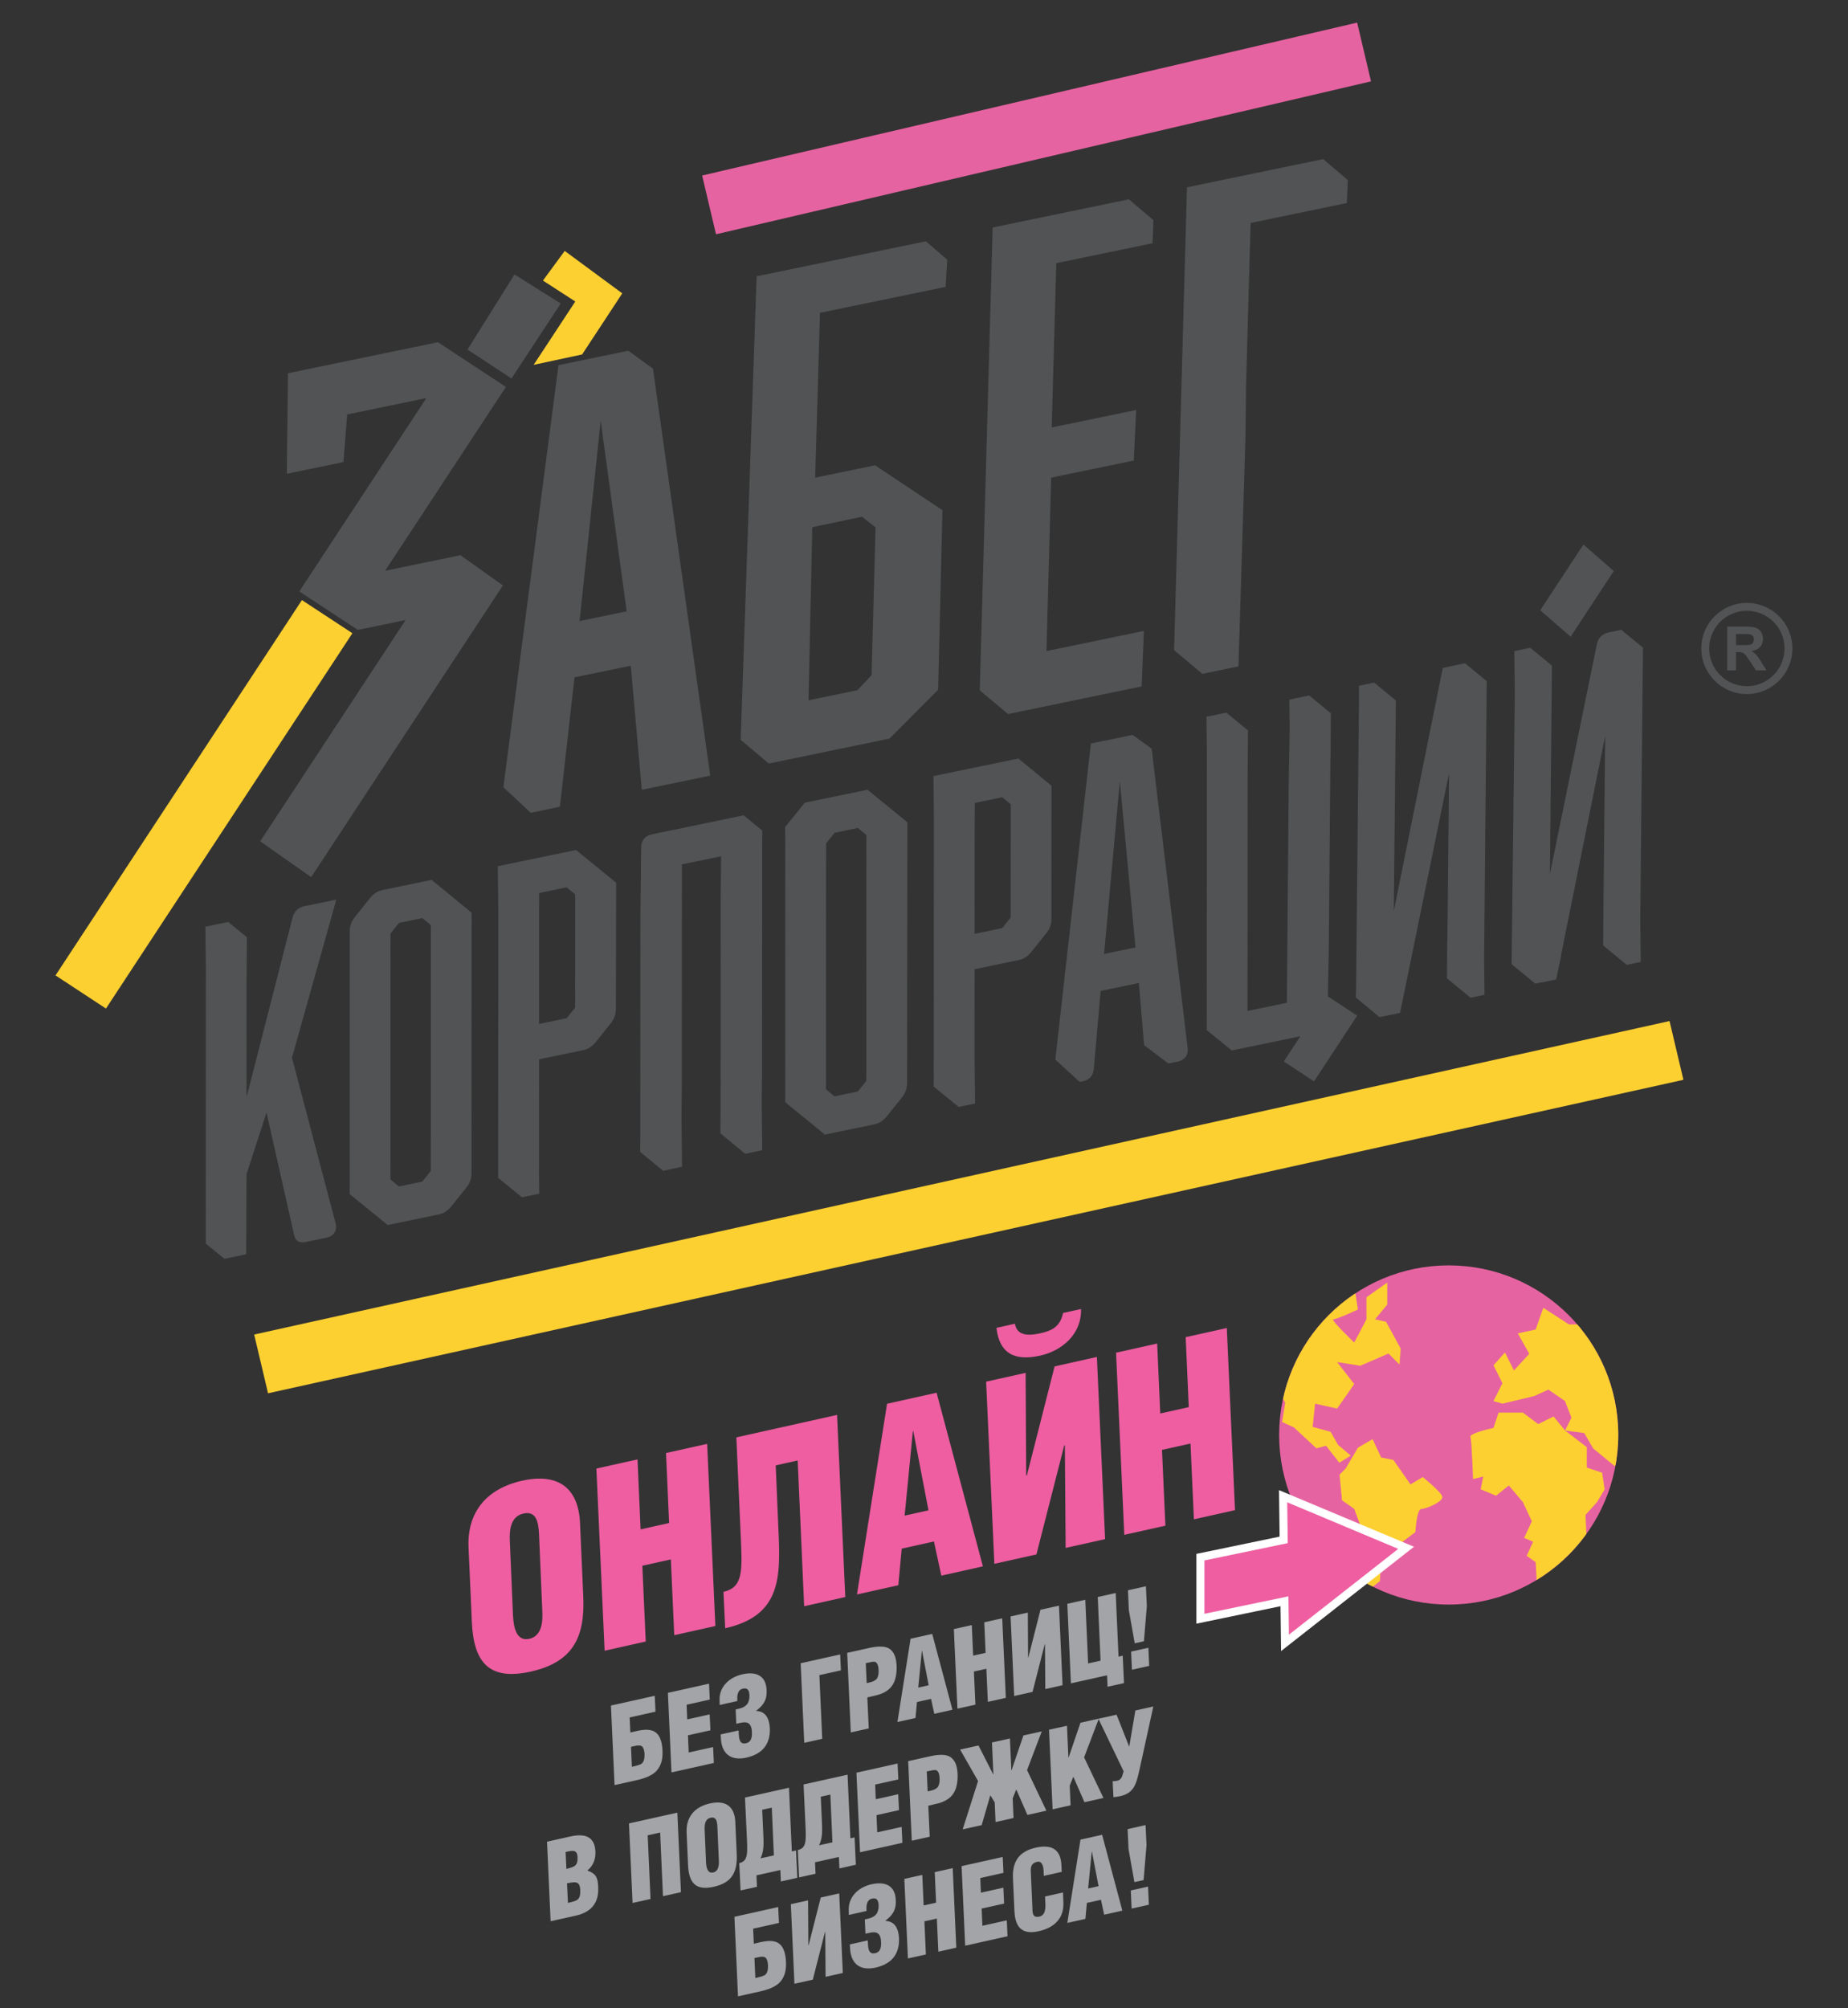 <?xml version="1.0" encoding="UTF-8"?> <!-- Generator: Adobe Illustrator 16.0.2, SVG Export Plug-In . SVG Version: 6.00 Build 0) --> <svg xmlns="http://www.w3.org/2000/svg" xmlns:xlink="http://www.w3.org/1999/xlink" id="Layer_1" x="0px" y="0px" width="439.334px" height="477.333px" viewBox="0 0 439.334 477.333" xml:space="preserve"><rect x="0" y="0" width="439.334" height="477.333" fill="#333333" stroke="none"/> <g> <rect x="41.206" y="137.761" transform="matrix(0.836 0.549 -0.549 0.836 112.961 4.849)" fill="#FDD031" width="14.351" height="106.71"></rect> <polygon fill="#FDD031" points="138.393,84.25 126.869,86.722 136.767,71.663 129.077,66.686 134.254,59.643 147.935,69.731 "></polygon> <polygon fill="#515354" points="121.595,89.966 133.311,72.137 122.317,65.241 111.134,83.087 "></polygon> <polygon fill="#515354" points="109.463,131.971 91.551,135.672 118.348,94.902 120.275,91.97 104.109,81.343 68.463,88.717 68.182,112.618 81.645,109.833 82.542,98.518 101.358,94.626 71.151,140.581 85.07,149.729 96.424,147.381 61.854,199.976 73.978,208.496 119.556,139.154 "></polygon> <path fill="#515354" d="M132.77,86.797l-13.1,100.331c2.745,2.565,3.754,3.503,6.503,6.066l6.937-1.438l3.469-30.754l13.379-2.77 l2.614,29.501l16.276-3.37l-13.611-96.736c-2.339-1.697-3.536-2.563-5.877-4.261L132.77,86.797z M148.978,145.313l-11.19,2.312 l5.019-47.615L148.978,145.313z"></path> <path fill="#515354" d="M224.798,68.19l0.393-6.449c-2.1-1.822-2.964-2.571-5.063-4.39l-40.255,8.324l-3.79,110.172 c2.756,2.325,3.93,3.319,6.687,5.644l28.702-5.938l11.551-11.604l1.033-42.679l-16.01-10.677l-14.253,2.947l1.15-39.178 L224.798,68.19z M204.936,122.828l3.208,2.529l-0.938,35.144l-3.367,3.547l-11.627,2.406l0.898-41.147L204.936,122.828z"></path> <path fill="#515354" d="M235.99,54.073l-3.066,110.021c2.766,2.317,3.959,3.319,6.725,5.634l31.748-6.569l0.553-13.197 l-23.167,4.791l1.11-41.223l19.644-4.061l0.573-12.02l-20.084,4.155l1.094-39.055l22.873-4.729l0.225-5.48 c-2.414-2.046-3.434-2.914-5.848-4.964L235.99,54.073z"></path> <path fill="#515354" d="M282.186,44.516l-3.063,110.023c2.761,2.318,3.956,3.318,6.721,5.633l8.583-1.774l1.662-54.421 l0.132-11.927l1.093-39.056l22.873-4.729l0.229-5.478c-2.416-2.048-3.438-2.917-5.85-4.967L282.186,44.516z"></path> <path fill="#515354" d="M385.425,149.7l-2.965,0.623c-1.615,0.345-2.536,1.282-2.856,2.925L368.46,207.79l0.407-40.341l0.007-0.571 l0.066-8.679c-2.109-1.728-3.041-2.492-5.148-4.224l-3.789,0.782l0.115,10.083l-0.76,64.348c2.314,1.898,3.328,2.726,5.639,4.621 l1.322-0.28l0.166,0.006l3.483-0.721l1.237-6.021l-0.043,0.014l10.442-51.854l-0.411,41.018v0.004l-0.069,8.764 c2.302,1.883,3.317,2.723,5.614,4.605l3.318-0.685l-0.11-10.149l0.648-64.56v-0.008C388.476,152.204,387.546,151.439,385.425,149.7 "></path> <path fill="#515354" d="M79.949,213.833l-7.597,1.571c-1.514,0.314-2.422,1.237-2.826,2.792l-10.914,42.615l0.007-27.922 l0.076-10.099c-1.819-1.493-2.621-2.151-4.438-3.644l-2.798,0.576l-2.63,0.548l0.105,9.458l-0.015,65.883 c1.806,1.473,2.613,2.129,4.42,3.599l5.189-1.07l0.078-19.039l4.748-14.645l6.549,29.017c0.303,1.517,1.212,2.063,2.725,1.75 l4.947-1.023c1.817-0.375,2.621-1.697,2.221-3.399l-10.382-39.37L79.949,213.833z"></path> <path fill="#515354" d="M146.483,209.816c-3.895-3.18-5.628-4.598-9.522-7.772l-6.982,1.441l-1.734,0.36l-9.905,2.049l0.134,11.663 l-0.049,62.418c2.31,1.883,3.344,2.726,5.654,4.61l4.116-0.852l-0.055-4.749l0.013-27.194l10.394-2.148 c1.313-0.27,2.219-0.879,3.129-2.014l3.434-4.28c0.907-1.137,1.311-2.163,1.311-3.533L146.483,209.816z M136.732,239.507 l-2.021,2.518l-6.56,1.355l0.011-28.49l0.019-2.624l6.541-1.352l2.02,1.685L136.732,239.507z"></path> <path fill="#515354" d="M249.962,218.402l0.013-29.961l0.015-1.661c-3.229-2.656-4.654-3.826-7.883-6.479l-8.572,1.769 l-1.717,0.356l-7.271,1.505l-2.635,0.544l0.105,9.592l-0.038,64.221c2.421,1.973,3.503,2.855,5.923,4.824l1.26-0.261l2.645-0.547 l-0.121-10.703l0.012-21.225l10.392-2.149c1.315-0.269,2.222-0.881,3.13-2.011l3.435-4.286 C249.56,220.797,249.962,219.771,249.962,218.402 M240.276,218.092l-2.019,2.521l-6.561,1.355l0.008-25.073l0.049-6.046 l6.513-1.348l2.021,1.686L240.276,218.092z"></path> <path fill="#515354" d="M181.226,197.436c-1.809-1.488-2.609-2.144-4.419-3.633l-2.787,0.575l-9.28,1.921l-5.15,1.066l-2.841,0.586 l-1.801,0.373c-1.616,0.335-2.526,1.467-2.526,3.149l-0.177,16.58l-0.018,52.225l-0.026,3.536c2.227,1.835,3.216,2.646,5.441,4.479 l1.746-0.355c0.073-0.017,0.133-0.043,0.203-0.06l2.556-0.528l-0.13-11.762h-0.002l0.077-7.383l0.02-52.747l9.32-1.925 l-0.111,10.574l-0.018,49.796l-0.042,5.49c2.42,1.991,3.494,2.872,5.913,4.861l1.29-0.264c0.073-0.015,0.133-0.039,0.201-0.056 l2.541-0.525l-0.127-11.091l0.089-8.057l0.019-51.951L181.226,197.436z"></path> <path fill="#515354" d="M348.288,157.657l-5.276,1.088l-0.48,2.36c-0.01,0.045-0.025,0.082-0.033,0.125l-11.149,55.383 l0.413-41.135h0.005l0.007-1.208l0.059-7.782c-2.108-1.736-3.045-2.499-5.152-4.235l-3.629,0.753l0.029,2.728l-0.691,68.75 l-0.069,2.606c2.321,1.93,3.313,2.758,5.636,4.687l1.404-0.295l3.481-0.723l0.479-2.328c0.008-0.039,0.021-0.072,0.028-0.112 l0.731-3.568v-0.011l10.41-50.96l-0.399,40.003l-0.035-0.006l-0.065,8.77c2.297,1.887,3.314,2.719,5.611,4.604l3.32-0.684 l-0.098-8.573l0.617-66C351.333,160.159,350.4,159.392,348.288,157.657"></path> <path fill="#515354" d="M315.9,225.803l0.381-45.513l0.029,0.004l0.078-10.749c-2.105-1.73-3.043-2.498-5.151-4.227l-4.71,0.972 l0.08,7.059l-0.229,12.22l-0.443,52.791l-9.351,1.933l0.018-55.929l0.007,0.004l0.081-10.746c-2.107-1.729-3.044-2.497-5.152-4.228 l-4.709,0.971l0.088,7.978l-0.02,66.523c2.422,1.974,3.505,2.852,5.926,4.824l3.989-0.825l12.315-2.545l-3.937,5.987l7.199,4.729 l10.265-15.621l-6.964-4.576L315.9,225.803z"></path> <path fill="#515354" d="M102.62,209.144l-6.941,1.435l-4.654,0.964c-1.313,0.271-2.221,0.88-3.129,2.015l-3.432,4.283 c-0.909,1.134-1.314,2.161-1.314,3.528l-0.009,62.462c3.688,3.005,5.338,4.351,9.026,7.353l12.051-2.494 c1.315-0.271,2.221-0.876,3.131-2.013l3.433-4.281c0.909-1.135,1.312-2.166,1.312-3.531l0.027-61.911 C108.229,213.753,106.51,212.342,102.62,209.144 M102.406,278.346l-2.021,2.518l-5.55,1.15l-2.018-1.686l0.019-58.441l2.021-2.516 l5.553-1.15l2.017,1.685L102.406,278.346z"></path> <path fill="#515354" d="M206.23,187.718l-7.01,1.453l-2.722,0.559l-1.929,0.398l-3.257,0.675c-1.754,2.18-2.909,3.612-4.664,5.794 l0.046,3.921L186.673,262c3.858,3.143,5.578,4.546,9.436,7.688l11.653-2.412c1.313-0.271,2.22-0.878,3.128-2.015l3.436-4.281 c0.91-1.135,1.31-2.165,1.313-3.529l0.09-61.987C211.845,192.302,210.113,190.884,206.23,187.718 M205.952,256.932l-2.022,2.52 l-5.549,1.148l-2.017-1.684l0.019-53.372l0.039-5.114l1.982-2.474l5.55-1.148l2.02,1.685L205.952,256.932z"></path> <path fill="#515354" d="M269.256,174.685l-2.646,0.548l-4.824,0.995l-2.453,0.507l-1.285,11.484l-6.13,54.481l-1.029,9.16 c2.421,2.224,3.352,3.077,5.775,5.303l0.754-0.152c1.615-0.336,2.526-1.364,2.626-3.065l1.621-18.413l9.084-1.877l1.24,14.78 c2.32,1.741,3.476,2.611,5.791,4.351l2.144-0.431c1.716-0.354,2.626-1.596,2.427-3.23l-8.569-71.187 C271.986,176.644,271.058,175.977,269.256,174.685 M269.945,225.201l-7.469,1.543l3.748-41.027L269.945,225.201z"></path> <polygon fill="#515354" points="383.656,135.73 376.43,129.439 366.162,145.061 373.389,151.349 "></polygon> <polygon fill="#FDD031" points="63.723,331.18 60.425,317.213 396.908,242.701 400.207,256.667 "></polygon> <polygon fill="#E663A1" points="170.218,55.685 166.924,41.719 322.641,5.375 325.939,19.341 "></polygon> <path fill="#515354" d="M412.716,153.342h1.553c1.007,0,1.633-0.044,1.883-0.127c0.25-0.085,0.448-0.233,0.588-0.442 c0.143-0.208,0.213-0.469,0.213-0.779c0-0.352-0.095-0.632-0.279-0.851c-0.186-0.215-0.449-0.349-0.788-0.407 c-0.175-0.022-0.682-0.034-1.532-0.034h-1.637V153.342z M421.619,147.805c-1.62-1.618-3.86-2.621-6.336-2.621 c-2.471,0-4.711,1.003-6.332,2.624c-1.621,1.62-2.623,3.86-2.623,6.333c0,2.476,1.002,4.716,2.623,6.336 c1.617,1.62,3.858,2.623,6.332,2.623c2.478,0,4.717-1.003,6.336-2.621c1.621-1.62,2.625-3.86,2.625-6.339 C424.244,151.667,423.24,149.426,421.619,147.805z M415.283,143.308c2.993,0,5.699,1.215,7.661,3.172 c1.96,1.965,3.173,4.673,3.173,7.661c0,2.99-1.213,5.699-3.173,7.657l-0.002,0.005c-1.96,1.96-4.669,3.174-7.659,3.174 c-2.986,0-5.695-1.214-7.654-3.174c-1.962-1.961-3.176-4.67-3.176-7.663c0-2.99,1.214-5.698,3.174-7.661 C409.583,144.522,412.294,143.308,415.283,143.308z M410.611,159.338v-10.392h4.42c1.11,0,1.918,0.093,2.42,0.28 c0.507,0.186,0.908,0.517,1.211,0.993c0.302,0.479,0.454,1.024,0.454,1.639c0,0.78-0.228,1.424-0.687,1.931 c-0.457,0.509-1.137,0.828-2.047,0.961c0.451,0.263,0.824,0.557,1.118,0.873c0.295,0.316,0.691,0.881,1.19,1.688l1.267,2.028h-2.51 l-1.503-2.271c-0.539-0.805-0.91-1.312-1.109-1.522c-0.201-0.207-0.41-0.353-0.633-0.431c-0.225-0.078-0.577-0.119-1.061-0.119 h-0.426v4.343H410.611z"></path> </g> <g> <g> <g> <path fill="#EE5EA1" d="M138.667,379.561c0.427,9.759-2.595,15.563-12.483,17.767c-9.886,2.204-13.587-2.101-14.013-11.858 l-0.778-17.612c-0.394-8.309,4.17-13.989,12.725-15.898c8.554-1.905,13.377,1.685,13.772,9.99L138.667,379.561z M128.15,364.82 c-0.124-2.652-0.473-5.782-3.694-5.063c-3.11,0.692-3.374,3.958-3.248,6.613l0.759,17.788c0.144,2.476,0.713,6.08,3.88,5.373 c3.166-0.706,3.206-4.446,3.063-6.92L128.15,364.82z"></path> <path fill="#EE5EA1" d="M143.738,392.365l-1.956-43.295l9.777-2.177l0.733,16.627l6.777-1.51l-0.732-16.63l9.776-2.18 l1.955,43.296l-9.777,2.179l-0.808-18.012l-6.777,1.511l0.808,18.012L143.738,392.365z"></path> <path fill="#EE5EA1" d="M171.99,378.372c4.665-1.039,4.502-4.91,4.107-13.219l-1.04-23.499l23.94-5.338l1.955,43.296 l-9.776,2.179l-1.542-34.642l-5.222,1.165l0.627,14.845c0.57,11.709,0.749,20.88-12.638,23.866L171.99,378.372z"></path> <path fill="#EE5EA1" d="M203.731,378.992l7.155-45.326l11.776-2.624l11.01,41.275l-9.888,2.204l-1.753-8.121l-7.664,1.708 l-0.804,8.693L203.731,378.992z M217.125,340.204l-0.111,0.026l-1.949,20.024l5.666-1.263L217.125,340.204z"></path> <path fill="#EE5EA1" d="M236.395,371.709l-1.958-43.295l9.39-2.091l0.134,24.399l0.166-0.035l6.588-25.901l10.053-2.241 l1.956,43.295l-9.387,2.093l-0.179-24.333l-0.136-0.087l-6.629,25.968L236.395,371.709z M241.281,314.645 c0.516,3.092,3.602,2.811,6.046,2.267c2.776-0.618,4.721-1.576,5.397-4.817l4.277-0.954c0.164,5.97-4.492,9.922-9.715,11.087 c-5.832,1.3-9.686-0.289-10.395-6.604L241.281,314.645z"></path> <path fill="#EE5EA1" d="M267.279,364.824l-1.955-43.294l9.776-2.18l0.733,16.629l6.777-1.51l-0.734-16.63l9.775-2.179 l1.957,43.294l-9.777,2.18l-0.808-18.012l-6.776,1.511l0.807,18.013L267.279,364.824z"></path> </g> <g> <g> <defs> <path id="SVGID_1_" d="M304.097,341.086c0-22.262,18.047-40.309,40.31-40.309c22.262,0,40.309,18.047,40.309,40.309 c0,22.265-18.047,40.312-40.309,40.312C322.144,381.398,304.097,363.351,304.097,341.086z"></path> </defs> <clipPath id="SVGID_2_"> <use xlink:href="#SVGID_1_" overflow="visible"></use> </clipPath> <path clip-path="url(#SVGID_2_)" fill="#E663A1" d="M304.097,341.086c0-22.262,18.047-40.309,40.31-40.309 c22.262,0,40.309,18.047,40.309,40.309c0,22.265-18.047,40.312-40.309,40.312C322.144,381.398,304.097,363.351,304.097,341.086z "></path> <path clip-path="url(#SVGID_2_)" fill="#FDD031" d="M303.34,321.144l-0.162,4.455l-0.803,2.662l3.165,5.117l-0.746,4.629 l2.789,1.267l5.371,4.985l2.294-0.608l3.153,4.031l2.724-1.688l-3.019-2.55l-1.771-3.103l-4.273-1.171l0.582-5.524l5.234,1.163 l4.07-5.817l-4.07-5.232l5.523,0.873l6.688-2.906l2.616,2.617l0.29-3.78l-3.488-6.396l-2.618-0.582l2.908-3.489v-5.232 l-4.942,3.486v5.235l-2.906,5.523c0,0-5.816-5.523-4.943-5.523s5.816-2.326,5.816-2.326l-0.582-3.78l-4.072-0.29l-2.906-2.036 l-6.687,5.525L303.34,321.144z"></path> <path clip-path="url(#SVGID_2_)" fill="#FDD031" d="M318.458,350.508l0.582,6.104l2.908,2.037l2.035,5.523l-2.035,7.27 l3.196,6.687l2.908-2.326l0.291-5.523l8.142-6.106c0,0,0.29-5.523,1.452-5.523c1.164,0,5.233-1.746,4.944-2.909 c-0.293-1.161-4.652-4.648-4.652-4.648l-2.908,1.742l-4.07-5.814l-2.907-0.58l-2.035-4.362l-3.487,2.036l-2.908,4.941 L318.458,350.508z"></path> <path clip-path="url(#SVGID_2_)" fill="#FDD031" d="M355.052,339.42c0,0-5.773,1.213-5.47,2.125 c0.304,0.91,0.608,10.029,0.608,10.029l2.431-0.608l-0.607,3.038l3.646,1.521l3.039-2.431l3.343,3.949l2.126,4.557l-1.822,3.95 l2.127,0.912l-1.52,3.343l2.127,1.521l0.305,5.468l3.646-0.302l2.732-0.607l0.609-4.257l3.039-3.341l1.824-1.521l-0.307-6.684 l2.735-3.039l1.823-3.039l-0.607-3.949l-3.645-1.217v-4.861l-5.168-3.949l-2.734-3.344l-3.646,1.822l-3.646-2.734h-5.774 L355.052,339.42z"></path> <polygon clip-path="url(#SVGID_2_)" fill="#FDD031" points="366.902,310.856 365.08,316.022 360.826,316.933 363.562,321.795 359.914,325.745 357.787,321.49 355.052,324.529 357.179,328.784 355.052,333.038 357.179,333.645 364.777,331.823 368.118,330.302 372.068,333.038 373.586,336.989 372.068,340.028 376.627,340.633 378.753,344.282 383.919,348.534 386.349,342.456 385.743,328.784 376.929,314.806 372.982,314.806 "></polygon> </g> <g> <polygon fill="#EE5EA1" points="305.363,380.617 285.38,384.766 285.38,370.132 305.175,366.023 305.04,355.645 334.284,367.91 305.49,390.505 "></polygon> <path fill="#FFFFFF" d="M306.015,357.091l26.397,11.071l-25.991,20.396l-0.117-9.114l-19.967,4.146v-12.68l19.805-4.111 L306.015,357.091 M304.064,354.199l0.038,2.918l0.106,8.13l-18.26,3.791l-1.524,0.316v1.557v12.68v2.352l2.302-0.479 l17.695-3.675l0.087,6.794l0.05,3.869l3.045-2.389l25.99-20.396l2.563-2.01l-3.004-1.26l-26.396-11.071L304.064,354.199 L304.064,354.199z"></path> </g> </g> </g> <g> <path fill="#A2A4A7" d="M155.833,406.857l-6.14,1.37l0.163,3.579c1.601-0.355,3.486-0.929,5.006-0.506 c1.973,0.504,2.538,2.695,2.636,4.736c0.063,1.54-0.072,2.996-1.012,4.378c-1.128,1.678-3.498,2.359-5.148,2.728l-5.24,1.167 l-0.855-18.911l10.41-2.319L155.833,406.857z M150.852,419.812c0.679-0.151,1.25-0.331,1.655-0.573 c0.725-0.519,0.73-1.64,0.719-2.375c-0.044-0.653-0.182-1.388-0.629-1.796c-0.701-0.404-1.786-0.01-2.591,0.144l0.216,4.742 L150.852,419.812z"></path> <path fill="#A2A4A7" d="M159.636,421.292l-0.854-18.912l9.778-2.18l0.181,3.778l-5.508,1.229l0.14,3.484l5.338-1.191l0.181,3.78 l-5.338,1.188l0.172,4.09l5.8-1.294l0.181,3.78L159.636,421.292z"></path> <path fill="#A2A4A7" d="M174.891,406.327c0.874-0.194,1.88-0.366,2.542-1.05c0.594-0.539,0.766-1.598,0.741-2.277 c-0.044-1.113-0.369-1.881-1.558-1.615c-1.456,0.324-1.366,1.985-1.33,2.945l-4.197,0.937l-0.025-1.371 c-0.01-2.902,2.227-5.208,5.43-5.923c3.251-0.724,5.619,0.3,5.754,3.76c0.098,2.042-0.467,3.392-2.473,4.908l0.011,0.049 c2.357,0.06,3.127,2.027,3.231,4.093c0.159,3.913-1.908,6.182-5.572,6.999c-3.446,0.769-5.652-0.676-6.029-4.082l-0.091-1.432 l4.27-0.95c0.08,1.381-0.045,3.448,1.75,3.047c1.359-0.302,1.452-1.598,1.409-2.708c-0.044-0.882-0.231-1.833-1.067-2.157 c-0.699-0.276-1.75,0.035-2.648,0.235L174.891,406.327z"></path> <path fill="#A2A4A7" d="M199.916,397.03l-5.12,1.141l0.674,15.134l-4.271,0.952l-0.854-18.912l9.391-2.095L199.916,397.03z"></path> <path fill="#A2A4A7" d="M202.262,411.789l-0.853-18.911l5.071-1.13c1.65-0.369,4.036-0.749,5.285,0.398 c1.049,0.938,1.305,2.309,1.392,3.843c0.074,2.045-0.284,4.443-2.169,5.805c-1.463,1.093-3.187,1.248-4.796,1.682l0.342,7.362 L202.262,411.789z M206.042,400.071c0.795-0.203,1.739-0.312,2.396-1.02c0.402-0.598,0.458-1.375,0.438-2.032 c-0.035-0.73-0.151-1.825-0.907-2.016c-0.421-0.057-1.003,0.074-1.683,0.224l-0.461,0.104L206.042,400.071z"></path> <path fill="#A2A4A7" d="M213.349,409.317l3.127-19.799l5.145-1.146l4.808,18.029l-4.317,0.962l-0.767-3.546l-3.351,0.746 l-0.348,3.795L213.349,409.317z M219.201,392.374l-0.049,0.011l-0.851,8.748l2.474-0.552L219.201,392.374z"></path> <path fill="#A2A4A7" d="M227.617,406.137l-0.854-18.912l4.27-0.951l0.321,7.263l2.959-0.659l-0.319-7.264l4.271-0.953 l0.854,18.912l-4.271,0.953l-0.354-7.869l-2.961,0.66l0.354,7.869L227.617,406.137z"></path> <path fill="#A2A4A7" d="M241.105,403.131l-0.854-18.914l4.101-0.913l0.057,10.658l0.073-0.018l2.877-11.312l4.394-0.978 l0.854,18.911l-4.102,0.914l-0.077-10.63l-0.058-0.037l-2.898,11.343L241.105,403.131z"></path> <path fill="#A2A4A7" d="M254.593,400.124l-0.854-18.912l4.271-0.953l0.674,15.132l2.959-0.66l-0.673-15.132l4.27-0.95 l0.675,15.132l0.994-0.223l0.303,6.503l-3.905,0.872l-0.122-2.725L254.593,400.124z"></path> <path fill="#A2A4A7" d="M268.373,382.763l-0.221-4.765l4.271-0.953l0.22,4.764l-0.693,8.307l-2.184,0.487L268.373,382.763z M269.103,396.889l-0.197-4.313l4.101-0.914l0.196,4.312L269.103,396.889z"></path> <path fill="#A2A4A7" d="M130.9,456.669l-0.855-18.912l5.533-1.233c3.227-0.719,5.813-0.2,5.976,3.61 c0.066,1.666-0.44,3.279-1.887,4.444l0.011,0.049c1.995,0.726,2.454,1.643,2.544,3.991c0.168,3.834-1.834,5.938-5.305,6.71 L130.9,456.669z M134.651,444.244c1.865-0.541,2.741-0.611,2.648-2.858c-0.085-1.864-1.331-1.509-2.834-1.174L134.651,444.244z M135.022,452.311c2.125-0.522,3.031-0.573,2.921-3.12c-0.106-2.191-1.309-1.873-3.145-1.541L135.022,452.311z"></path> <path fill="#A2A4A7" d="M150.382,452.327l-0.854-18.912l11.5-2.563l0.855,18.911l-4.271,0.953l-0.672-15.134l-2.961,0.659 l0.673,15.135L150.382,452.327z"></path> <path fill="#A2A4A7" d="M175.146,440.719c0.187,4.262-1.133,6.799-5.452,7.761c-4.319,0.963-5.936-0.92-6.122-5.181l-0.34-7.693 c-0.172-3.631,1.821-6.112,5.558-6.944c3.737-0.835,5.845,0.734,6.016,4.362L175.146,440.719z M170.552,434.28 c-0.054-1.158-0.205-2.526-1.613-2.214c-1.359,0.303-1.475,1.73-1.419,2.89l0.331,7.771c0.063,1.081,0.313,2.655,1.696,2.349 c1.383-0.31,1.4-1.945,1.338-3.026L170.552,434.28z"></path> <path fill="#A2A4A7" d="M177.568,437.071l-0.455-9.806l10.458-2.331l0.674,15.132l0.994-0.223l0.304,6.503l-3.906,0.872 l-0.122-2.723l-5.68,1.267l0.124,2.721l-3.905,0.871l-0.305-6.503C177.786,442.397,177.715,440.706,177.568,437.071z M183.482,429.666l-2.282,0.508l0.273,6.026c0.078,1.944,0.173,3.859-0.679,5.525l3.179-0.708L183.482,429.666z"></path> <path fill="#A2A4A7" d="M191.492,433.966l-0.455-9.805l10.459-2.332l0.673,15.132l0.995-0.223l0.303,6.503l-3.907,0.872 l-0.122-2.724l-5.678,1.267l0.123,2.721l-3.907,0.872l-0.305-6.503C191.712,439.292,191.64,437.6,191.492,433.966z M197.406,426.56l-2.28,0.511l0.273,6.026c0.076,1.941,0.172,3.856-0.679,5.523l3.179-0.709L197.406,426.56z"></path> <path fill="#A2A4A7" d="M204.46,440.271l-0.854-18.912l9.778-2.18l0.181,3.78l-5.508,1.227l0.14,3.484l5.338-1.188l0.181,3.776 l-5.34,1.192l0.172,4.087l5.8-1.293l0.181,3.782L204.46,440.271z"></path> <path fill="#A2A4A7" d="M216.761,437.528l-0.854-18.912l5.071-1.129c1.65-0.369,4.036-0.749,5.285,0.399 c1.049,0.938,1.305,2.308,1.393,3.842c0.073,2.046-0.285,4.444-2.17,5.806c-1.465,1.093-3.187,1.247-4.797,1.682l0.342,7.362 L216.761,437.528z M220.541,425.81c0.797-0.202,1.739-0.312,2.397-1.02c0.401-0.598,0.457-1.374,0.437-2.032 c-0.033-0.73-0.15-1.825-0.906-2.015c-0.42-0.058-1.002,0.07-1.682,0.223l-0.461,0.104L220.541,425.81z"></path> <path fill="#A2A4A7" d="M240.434,420.791l0.048-0.012l2.816-8.269l4.369-0.973l-3.498,9.208l4.596,9.648l-4.515,1.006 l-2.649-6.058l-0.852,2.127l0.201,4.668l-4.271,0.951l-0.2-4.667l-1.043-1.704l-2.057,7.106l-4.514,1.006l3.654-11.486 l-4.266-7.479l4.367-0.973l3.492,6.86l0.049-0.011l-0.338-7.564l4.271-0.951L240.434,420.791z"></path> <path fill="#A2A4A7" d="M250.242,430.065l-0.854-18.912l4.271-0.951l0.337,7.564l0.048-0.011l2.818-8.269l4.368-0.974l-3.501,9.21 l4.599,9.647l-4.516,1.006l-2.647-6.058l-0.852,2.128l0.2,4.667L250.242,430.065z"></path> <path fill="#A2A4A7" d="M266.23,426.959c-0.582,0.128-1.102,0.192-1.532,0.215l-0.181-3.783c0.357-0.002,0.782-0.046,1.168-0.132 c0.51-0.112,1.002-0.655,1.148-1.249l0.291-0.982l-5.994-12.492l4.318-0.964l2.984,7.561l0.043-0.033l1.438-8.523l4.271-0.95 l-3.179,14.537C270.133,424.126,269.652,426.197,266.23,426.959z"></path> <path fill="#A2A4A7" d="M185.186,457.067l-6.139,1.37l0.161,3.579c1.602-0.355,3.486-0.929,5.007-0.505 c1.973,0.503,2.537,2.694,2.635,4.735c0.063,1.541-0.07,2.997-1.01,4.379c-1.128,1.677-3.499,2.359-5.149,2.728l-5.241,1.167 l-0.854-18.912l10.409-2.318L185.186,457.067z M180.203,470.023c0.68-0.153,1.251-0.331,1.655-0.574 c0.726-0.517,0.73-1.64,0.718-2.374c-0.043-0.653-0.181-1.389-0.629-1.797c-0.702-0.403-1.785-0.009-2.592,0.144l0.215,4.742 L180.203,470.023z"></path> <path fill="#A2A4A7" d="M188.865,471.53l-0.853-18.911l4.101-0.915l0.058,10.659l0.073-0.017l2.878-11.313l4.392-0.98 l0.853,18.912l-4.1,0.914l-0.079-10.63l-0.059-0.035l-2.896,11.342L188.865,471.53z"></path> <path fill="#A2A4A7" d="M205.602,456.235c0.874-0.194,1.879-0.369,2.542-1.051c0.593-0.541,0.764-1.597,0.74-2.279 c-0.044-1.11-0.369-1.878-1.557-1.613c-1.457,0.325-1.366,1.986-1.331,2.944l-4.198,0.936l-0.025-1.369 c-0.009-2.901,2.227-5.21,5.43-5.923c3.25-0.726,5.619,0.301,5.754,3.762c0.098,2.041-0.467,3.389-2.473,4.904l0.011,0.05 c2.357,0.062,3.127,2.03,3.231,4.095c0.159,3.91-1.908,6.182-5.572,6.998c-3.446,0.768-5.652-0.675-6.029-4.082l-0.09-1.431 l4.27-0.953c0.081,1.384-0.045,3.448,1.75,3.05c1.358-0.303,1.452-1.598,1.409-2.708c-0.044-0.883-0.231-1.833-1.067-2.158 c-0.698-0.275-1.75,0.036-2.647,0.234L205.602,456.235z"></path> <path fill="#A2A4A7" d="M215.844,465.517l-0.853-18.915l4.271-0.951l0.32,7.265l2.959-0.661l-0.32-7.263l4.271-0.951l0.854,18.911 l-4.271,0.952l-0.353-7.87l-2.96,0.66l0.352,7.869L215.844,465.517z"></path> <path fill="#A2A4A7" d="M229.455,462.482l-0.854-18.914l9.778-2.178l0.181,3.777l-5.509,1.229l0.143,3.484l5.337-1.191l0.181,3.78 l-5.34,1.189l0.174,4.089l5.799-1.294l0.182,3.78L229.455,462.482z"></path> <path fill="#A2A4A7" d="M248.142,445.885l-0.041-1.214c-0.08-1.611-0.67-2.319-1.471-2.141c-1.341,0.271-1.64,1.102-1.569,2.335 l0.407,9.358c0.057,1.058,0.482,1.601,1.599,1.351c1.456-0.324,1.509-1.915,1.454-3.076l-0.076-1.715l4.27-0.95l0.086,2.323 c0.164,3.251-1.532,5.921-5.9,6.895c-3.932,0.876-5.561-0.952-5.732-4.81l-0.357-7.768c-0.178-4.11,1.547-6.431,5.453-7.302 c3.639-0.813,5.902,0.313,6.074,4.173l0.076,1.589L248.142,445.885z"></path> <path fill="#A2A4A7" d="M253.742,457.067l3.125-19.799l5.144-1.147l4.809,18.031l-4.319,0.962l-0.766-3.549l-3.349,0.748 l-0.35,3.796L253.742,457.067z M259.591,440.123l-0.048,0.012l-0.853,8.747l2.476-0.552L259.591,440.123z"></path> <path fill="#A2A4A7" d="M268.296,439.534l-0.223-4.764l4.27-0.954l0.225,4.765l-0.697,8.307l-2.184,0.485L268.296,439.534z M269.025,453.66l-0.195-4.312l4.1-0.915l0.198,4.313L269.025,453.66z"></path> </g> </g> </svg> 